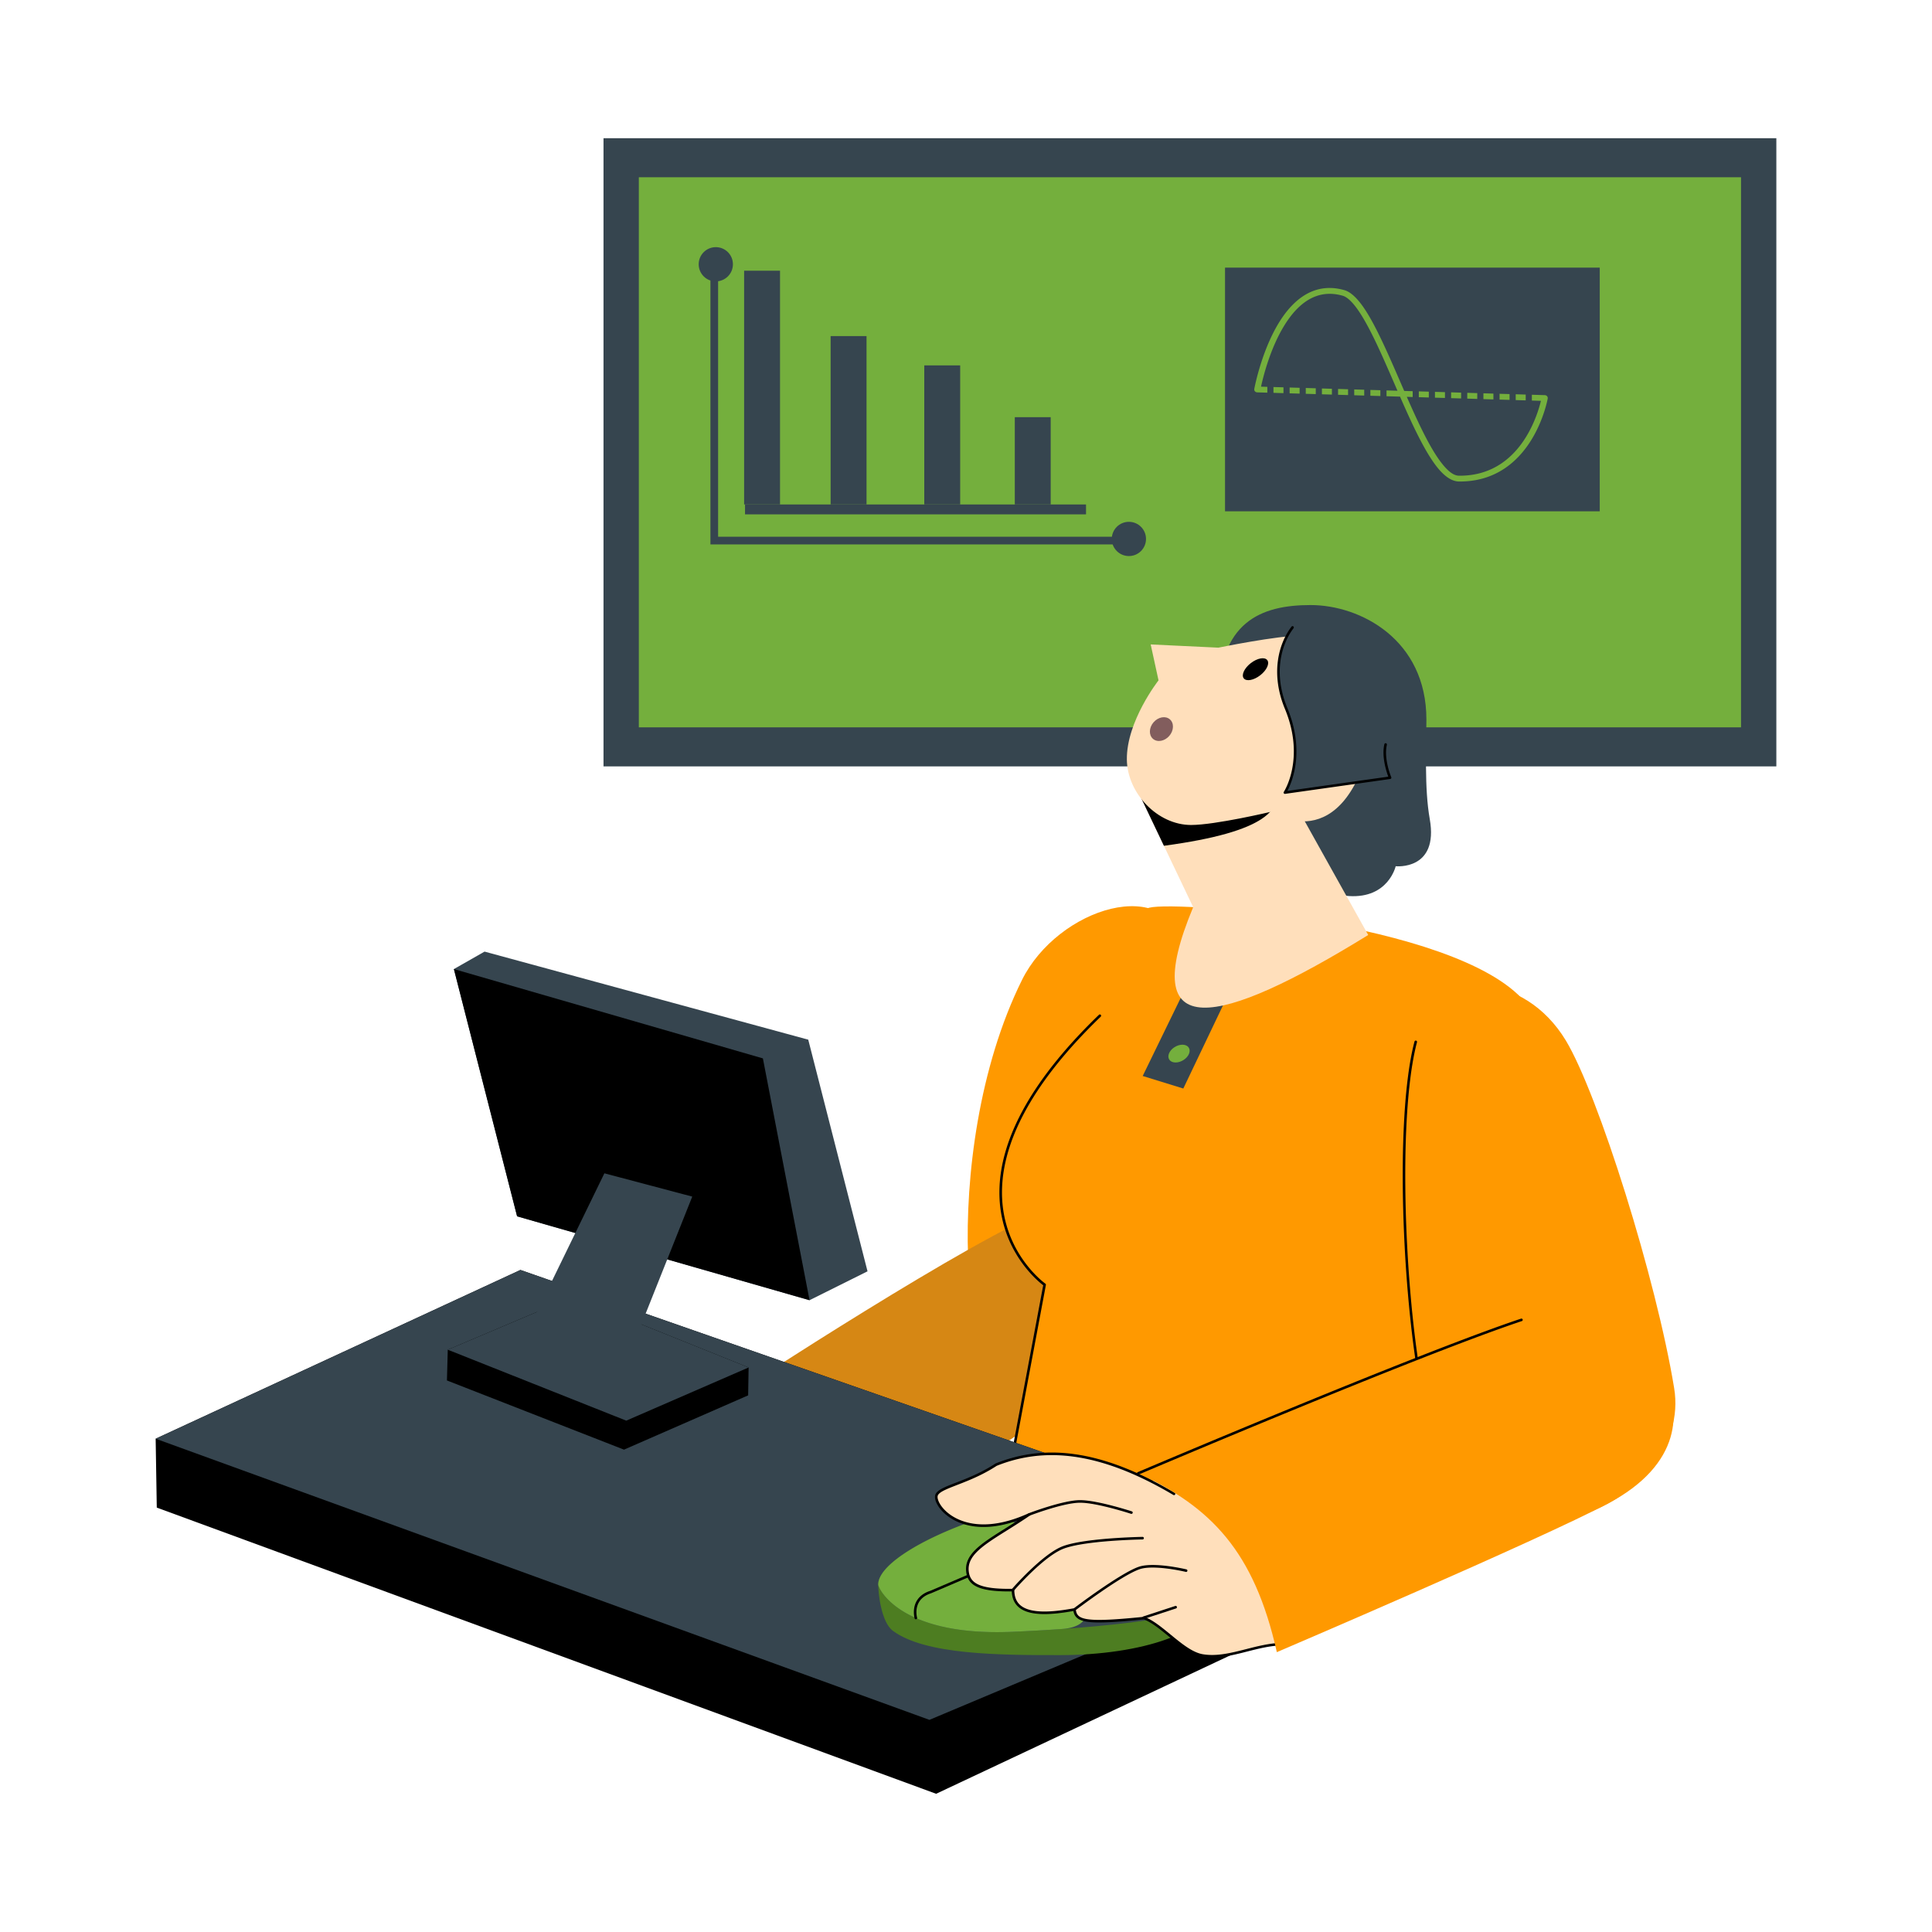 <svg id="SvgjsSvg1001" width="360" height="360" xmlns="http://www.w3.org/2000/svg" version="1.1" xmlns:xlink="http://www.w3.org/1999/xlink" xmlns:svgjs="http://svgjs.com/svgjs"><defs id="SvgjsDefs1002"></defs><g id="SvgjsG1008"><svg xmlns="http://www.w3.org/2000/svg" fill-rule="evenodd" stroke-linejoin="round" stroke-miterlimit="2" clip-rule="evenodd" viewBox="0 0 3000 3000" width="360" height="360"><path fill="none" d="M0 0h3000v3000H0z" class="selectable"></path><path fill="#36454f" d="M937.127 214.618h1821.17v975.426H937.127z" class="svgShape color7d69e2-1 selectable"></path><path fill="#74af3d" d="M991.977 275.241h1711.47v854.18H991.977z" class="svgShape colord7d0f9-2 selectable"></path><path fill="#36454f" d="M1902.21 415.565h581.874v378.388H1902.21z" class="svgShape color7d69e2-3 selectable"></path><path fill="#74af3d" d="M1967.9 609.738v-9.03l-9.768-.292c3.437-15.928 15.711-65.871 41.258-102.833 19.658-28.443 47.285-49.307 85.509-38.377 3.366.963 6.725 3.12 10.168 6.166 5.837 5.164 11.733 12.789 17.739 22.191 18.529 29.006 37.731 74.483 57.167 119.175l-16.99-.507v9.03l20.979.626c4.743 10.845 9.5 21.577 14.263 31.942 14.886 32.393 29.863 61.236 44.634 79.191 10.868 13.211 22.007 20.59 32.654 20.677 57.525.47 92.118-31.875 112.252-64.46 19.866-32.151 25.523-64.426 25.523-64.426a4.321 4.321 0 0 0-1.026-3.6c-.877-1.005-2.173-1.606-3.555-1.647l-20.041-.598v9.03l14.06.42c-2.372 9.971-8.966 33.158-23.257 56.286-18.658 30.196-50.564 60.406-103.872 59.969-8.407-.068-16.569-6.744-25.15-17.175-14.399-17.503-28.903-45.67-43.415-77.249-4.191-9.121-8.38-18.524-12.564-28.046l9.114.272v-9.03l-13.119-.392c-20.204-46.31-40.199-94.029-59.433-124.137-11.257-17.622-22.646-29.285-33.34-32.343-42.858-12.256-74.303 10.201-96.344 42.092-31.102 44.999-43.205 108.623-43.695 111.25l-.069.487a4.23 4.23 0 0 0 .074 1.229l.099.385.03.094c.162.488.41.94.728 1.342l.218.257.06.064c.355.373.777.692 1.252.939l.474.215c.397.156.821.263 1.265.314l.2.019c.103.008.205.013.307.014l15.611.466Zm401.213 2.943v9.03l-15.523-.463v-9.03l15.523.463Zm-25.076-.748v9.03l-15.523-.463v-9.031l15.523.464Zm-25.076-.749v9.031l-15.523-.464v-9.03l15.523.463Zm-25.075-.748v9.03l-15.524-.463v-9.03l15.524.463Zm-25.076-.748v9.03l-15.523-.463v-9.031l15.523.464Zm-25.076-.749v9.031l-15.523-.464v-9.03l15.523.463Zm-25.076-.748v9.03l-15.523-.463v-9.03l15.523.463Zm-75.227-2.245v9.03l-15.523-.463v-9.03l15.523.463Zm-25.076-.748v9.03l-15.523-.463v-9.031l15.523.464Zm-25.076-.749v9.031l-15.523-.464v-9.03l15.523.463Zm-25.076-.748v9.03l-15.523-.463v-9.03l15.523.463Zm-25.075-.748v9.03l-15.524-.463v-9.031l15.524.464Zm-25.076-.749v9.031l-15.523-.464v-9.03l15.523.463Zm-25.076-.748v9.03l-15.523-.463v-9.03l15.523.463Z" class="svgShape colord7d0f9-4 selectable"></path><path fill="#36454f" d="M1115.08 418.2h-11.916v427.17h11.916V418.2Zm632.285 427.17v-11.916H1115.08v11.916h632.285Z" class="svgShape color7d69e2-5 selectable"></path><path fill="#36454f" d="M1575.77 647.802h55.741v135.526h-55.741z" class="svgShape color5b4dac-6 selectable"></path><path fill="#36454f" d="M1435.22 567.373h55.741v215.955h-55.741z" class="svgShape color7d69e2-7 selectable"></path><path fill="#36454f" d="M1289.8 521.878h55.741v261.45H1289.8z" class="svgShape color5b4dac-8 selectable"></path><path fill="#36454f" d="M1155.48 420.363h55.741v362.965h-55.741z" class="svgShape color7d69e2-9 selectable"></path><circle cx="1111.5" cy="410.344" r="26.579" fill="#36454f" class="svgShape color5b4dac-10 selectable"></circle><circle cx="1752.94" cy="836.86" r="26.579" fill="#36454f" class="svgShape color5b4dac-11 selectable"></circle><path fill="#36454f" d="M1156.87 783.328h529.5v15.362h-529.5z" class="svgShape color7d69e2-12 selectable"></path><path fill="#36454f" d="M2035.1 939.519c77.331 0 179.804 53.613 179.804 177.723 0 43.581-3.324 106.439 5.201 154.529 14.235 80.302-52.894 73.314-52.894 73.314s-11.274 50.128-72.443 46.31c-77.181-4.819-202.979-177.479-202.979-301.589 0-124.111 65.98-150.287 143.311-150.287Z" class="svgShape color111844-13 selectable"></path><path fill="#ff9900" d="M1841.84 1475.45c-26.766-121.456-199.631-65.239-254.875 46.188-67.135 135.416-88.215 305.709-83.772 430 9.117 255.078 275.489 236.57 304.566 60.322 27.851-168.82 55.082-441.216 34.081-536.51Z" class="svgShape color3a6beb-14 selectable"></path><path fill="#d68714" d="M1143.1 2162.73c112.491 1.665 165.09 99.509 194.588 234.449 0 0 322.223-227.782 398.187-273.802 155.898-94.446 14.665-290.087-105.432-246.5-115.035 41.749-487.343 285.853-487.343 285.853Z" class="svgShape color3a6beb-15 selectable"></path><path fill="#ff9900" d="M2367.89 1555.67c-107.115-126.198-566.67-159.8-586.374-144.953-31.336 23.611-14.008 108.927-73.709 166.513-286.104 275.973-85.708 417.672-85.708 417.672l-57.533 306.682 725.863-8.087s184.576-611.628 77.461-737.827Z" class="svgShape color3a6beb-16 selectable"></path><path d="M1706.42 1575.79c-114.993 110.921-151.64 200.33-154.376 267.599-3.839 94.396 58.965 145.606 67.861 152.373l-57.302 305.452a2 2 0 1 0 3.931.737l57.532-306.681a1.997 1.997 0 0 0-.811-2.002s-71.251-50.452-67.214-149.717c2.71-66.623 39.266-155.025 153.156-264.882a2 2 0 1 0-2.777-2.879Z" fill="#000000" class="svgShape color000000-17 selectable"></path><path fill="#000000" d="m2066.29 2497.01-3.072-87.061-1255.12-437.961-566.4 262.039 1.746 106.969 1210.19 444.382 612.657-288.368Z" class="svgShape color5b4dac-18 selectable"></path><path fill="#36454f" d="m1443.2 2670.59 620.021-260.633-1255.12-437.961-566.4 262.039 1201.5 436.555Z" class="svgShape colord7d0f9-19 selectable"></path><path fill="#4d7d21" d="M1689.06 2326.92c128.375 0 192.029 103.002 192.029 154.972 0 51.971-107.222 88.168-235.597 88.168-94.463 0-208.479-.484-258.958-37.682-18.122-13.355-22.832-58.213-22.832-71.942 0-51.97 196.983-133.516 325.358-133.516Z" class="svgShape color7d69e2-20 selectable"></path><path fill="#36454f" d="M1689.06 2326.92c128.375 0 192.029 103.002 192.029 154.972 0 28.305-168.603 45.845-308.797 51.947-174.172 7.581-208.59-67.151-208.59-73.403 0-51.97 196.983-133.516 325.358-133.516Z" class="svgShape color111844-21 selectable"></path><path fill="#74af3d" d="M1533.98 2354.11c52.221-16.323 233.404 167.014 115.108 175.366a2868.7 2868.7 0 0 1-76.805 4.367c-174.172 7.581-208.59-67.151-208.59-73.403 0-33.002 79.432-77.93 170.287-106.33Z" class="svgShape color5b4dac-22 selectable"></path><path d="M1424.05 2511.88s-4.007-13.841 3.785-25.426c3.357-4.991 8.918-9.527 17.876-12.412.059-.019.118-.041.175-.065l176.528-75.655a2 2 0 0 0-1.576-3.677l-176.443 75.619c-9.983 3.234-16.129 8.383-19.879 13.958-8.817 13.109-4.31 28.767-4.31 28.767a2.001 2.001 0 0 0 3.844-1.109Z" fill="#000000" class="svgShape color000000-23 selectable"></path><path fill="#ffdfbb" d="m1859.31 2300.82-36.292 18.834c-116.545-68.981-202.898-74.823-276.254-45.332-44.103 28.858-87.808 34.23-92.48 47.392-5.446 15.341 40.418 77.129 143.939 29.874-55.483 38.247-102.155 55.802-95.519 91.248 3.241 17.309 17.903 27.115 70.318 26.278.268 27.915 21.097 44.169 95.48 30.049 1.956 18.906 17.499 22.555 108.045 13.409 28.521 10.807 60.867 53.088 90.966 58.11 38.901 6.49 80.363-16.453 121.333-17.552 1.896-88.611-17.332-175.109-129.536-252.31Z" class="svgShape colorf5b683-24 selectable"></path><path d="M1824.03 2317.93c-117.28-69.414-204.201-75.143-278.019-45.465-.122.049-.239.11-.349.182-30.766 20.131-61.347 28.776-78.519 36.66-4.64 2.131-8.337 4.228-10.878 6.441-1.914 1.667-3.21 3.427-3.873 5.295-.763 2.15-.746 5.083.229 8.481 1.317 4.588 4.381 10.137 9.283 15.664 16.861 19.01 55.849 38.236 118.685 15.747-26.674 17.273-50.017 30.351-64.489 44.029-12.118 11.453-18.153 23.37-15.369 38.238 2.071 11.059 8.414 19.353 25.298 23.937 10.362 2.814 24.858 4.222 45.041 3.999.367 8.028 2.506 15.06 7.074 20.702 4.917 6.072 12.68 10.578 24.303 12.846 14.552 2.84 35.34 2.185 64.35-3.172.556 3.251 1.606 6.038 3.403 8.393 3.189 4.177 8.82 7.079 18.823 8.459 15.478 2.137 42.014.801 87.244-3.759 13.969 5.445 28.824 18.464 43.902 30.738 15.708 12.789 31.671 24.749 47.008 27.307 19.712 3.289 40.079-.832 60.702-5.962 20.209-5.026 40.67-11.017 61.014-11.562a2 2 0 0 0-.107-3.999c-20.627.553-41.382 6.583-61.872 11.68-20.075 4.993-39.891 9.099-59.079 5.898-14.762-2.463-30.021-14.154-45.141-26.464-15.594-12.695-31.018-26.077-45.445-31.544a2 2 0 0 0-.91-.119c-45.027 4.548-71.404 5.945-86.769 3.824-8.536-1.178-13.469-3.36-16.19-6.924-1.758-2.303-2.547-5.15-2.896-8.525a2 2 0 0 0-2.362-1.759c-29.412 5.583-50.351 6.405-64.909 3.564-10.469-2.043-17.532-5.968-21.96-11.437-4.399-5.433-6.162-12.346-6.238-20.23a2 2 0 0 0-2.032-1.981c-20.714.331-35.463-.998-45.906-3.833-14.828-4.026-20.596-11.101-22.414-20.813-2.526-13.489 3.19-24.204 14.184-34.595 17.281-16.333 47.319-31.762 80.504-54.638a2 2 0 0 0-1.965-3.466c-71.203 32.502-114.667 12.862-132.489-7.233-4.426-4.99-7.242-9.971-8.431-14.113-.695-2.422-.849-4.508-.305-6.04.588-1.655 1.965-3.117 3.916-4.566 2.234-1.661 5.191-3.245 8.735-4.872 17.259-7.925 47.955-16.649 78.877-36.842 72.851-29.221 158.589-23.217 274.303 45.272a2 2 0 0 0 2.038-3.443Z" fill="#000000" class="svgShape color000000-25 selectable"></path><path d="M1598.93 2353.45s50.967-19.553 77.183-20.022c26.23-.47 80.136 17.214 80.136 17.214a2 2 0 1 0 1.244-3.802s-54.796-17.889-81.451-17.411c-26.67.477-78.542 20.285-78.542 20.285a2 2 0 0 0 1.43 3.736ZM1574.76 2469.53s45.165-52.193 76.05-64.456c33.295-13.22 123.394-14.633 123.394-14.633a2 2 0 1 0-.065-4s-91.126 1.542-124.805 14.915c-31.47 12.495-77.596 65.553-77.596 65.553a2 2 0 1 0 3.022 2.621ZM1670.77 2499.89s70.173-53.335 98.722-63.187c8.992-3.103 22.191-3.036 34.788-1.904 19.2 1.725 37.033 6.01 37.033 6.01a2 2 0 1 0 .934-3.889s-18.11-4.353-37.609-6.105c-13.202-1.187-27.027-1.145-36.45 2.107-28.857 9.958-99.837 63.782-99.837 63.782a2 2 0 1 0 2.419 3.186ZM1776.69 2513.74l49.527-16.208a2.001 2.001 0 0 0-1.244-3.802l-49.527 16.209a2 2 0 1 0 1.244 3.801Z" fill="#000000" class="svgShape color000000-26 selectable"></path><path fill="#ff9900" d="M2431.45 1615.73c-64.177-106.533-201.222-118.164-233.09 2.054-36.137 136.325-14.494 501.624 29.436 617.978 90.155 238.788 400.627 96.244 371.855-80.054-27.559-168.868-117.849-456.392-168.201-539.978Z" class="svgShape color3a6beb-27 selectable"></path><path d="M2196.43 1617.27c-36.209 136.594-14.519 502.614 29.498 619.197a2 2 0 1 0 3.742-1.412c-43.843-116.124-65.44-480.704-29.374-616.76a2 2 0 0 0-3.866-1.025Z" fill="#000000" class="svgShape color000000-28 selectable"></path><path fill="#ff9900" d="M1767.49 2287.77c112.865 52.596 179.992 120.79 215.16 277.679 0 0 408.161-174.381 515.686-231.595 220.668-117.418 32.879-340.637-135.857-284.374-161.624 53.892-594.989 238.29-594.989 238.29Z" class="svgShape color3a6beb-29 selectable"></path><path d="M2361.84 2047.59c-161.664 53.905-595.139 238.347-595.139 238.347a2 2 0 0 0 1.566 3.681s433.255-184.355 594.839-238.234a1.999 1.999 0 1 0-1.266-3.794Z" fill="#000000" class="svgShape color000000-30 selectable"></path><path fill="#36454f" d="m1903.81 1551.17-65.968-10.777-63.467 130.393 63.066 19.481 66.369-139.097Z" class="svgShape color111844-31 selectable"></path><path fill="#74af3d" d="M1836.05 1622.21c8.642 0 13.285 6.191 10.362 13.816-2.923 7.626-12.313 13.816-20.955 13.816-8.642 0-13.285-6.19-10.362-13.816 2.923-7.625 12.313-13.816 20.955-13.816Z" class="svgShape color3a6beb-32 selectable"></path><path fill="#ffdfbb" d="m1997.85 1224.78-225.887 14.388 80.8 169.472c-89.71 214.906 39.237 186.669 271.801 43.212L1997.85 1224.78Z" class="svgShape colorf5b683-33 selectable"></path><path d="m1981.96 1216.78-210.003 22.387 35.355 74.156c162.233-21.908 184.909-57.599 174.648-96.543Z" fill="#000000" class="svgShape color000000-34 selectable"></path><path fill="#ffdfbb" d="M2020.83 986.981c111.012 0 129.317 68.906 110.139 153.594-44.666 197.246-157.407 119.963-157.407 119.963s-86.662 20.498-124.108 20.498c-51.996 0-99.096-49.267-99.677-101.649-.66-59.454 49.173-122.921 49.173-122.921l-12.174-55.787 105.176 5.011s90.705-18.709 128.878-18.709Z" class="svgShape colorf5b683-35 selectable"></path><path fill="#36454f" d="M2039.9 951.59s145.71 36.347 145.71 120.187c0 17.494-26.256 50.864-34.026 84.233-5.306 22.785 6.91 51.601 6.91 51.601l-163.297 23.102s34.458-52.101 1.835-130.799c-33.395-80.562 11.215-144.283 42.868-148.324Z" class="svgShape color111844-36 selectable"></path><path d="M2149.64 1155.56c-4.504 19.34 3.284 42.93 6.077 50.428l-156.731 22.174c7.072-13.243 27.896-61.468-.102-129.009-21.818-52.633-9.906-97.969 9.748-123.661a2 2 0 0 0-3.177-2.431c-20.287 26.519-32.786 73.298-10.266 127.623 32.156 77.572-1.656 128.93-1.656 128.93a2 2 0 0 0 1.948 3.083l163.297-23.102a2 2 0 0 0 1.562-2.761s-11.984-28.123-6.804-50.366a2.001 2.001 0 0 0-3.896-.908Z" fill="#000000" class="svgShape color000000-37 selectable"></path><path fill="#825d5d" d="M1816.55 1116.98c6.739 5.828 6.34 17.347-.89 25.709-7.23 8.361-18.572 10.418-25.311 4.591-6.739-5.827-6.34-17.347.89-25.708 7.23-8.362 18.572-10.419 25.311-4.592Z" class="svgShape colorffffff-38 selectable"></path><path d="M1967.78 1024.99c4.041 5.207-.856 15.779-10.926 23.592-10.071 7.814-21.527 9.93-25.567 4.723-4.04-5.207.856-15.778 10.927-23.592 10.07-7.813 21.526-9.93 25.566-4.723Z" fill="#000000" class="svgShape color000000-39 selectable"></path><path fill="#36454f" d="m1255.04 1614.4-502.613-136.755-47.63 27.117 98.148 383.929 454.096 130.251 90.046-44.847-92.047-359.695Z" class="svgShape color7d69e2-40 selectable"></path><path fill="#000000" d="m1184.62 1643.46-479.824-138.7 98.148 383.929 454.096 130.251-72.42-375.48ZM1161.72 2166.71l.718-43.31-273.086-109.811-194.052 82.237-1.306 47.731 274.945 107.438 192.781-84.285Z" class="svgShape color5b4dac-41 selectable"></path><path fill="#36454f" d="m972.443 2205.98 189.992-82.583-273.086-109.811-194.052 82.237 277.146 110.157Z" class="svgShape color7d69e2-42 selectable"></path><path fill="#36454f" d="m1074.93 1858.07-136.444-36.163-135.684 278.817 158.026 43.77 114.102-286.424Z" class="svgShape color7d69e2-43 selectable"></path></svg></g></svg>
